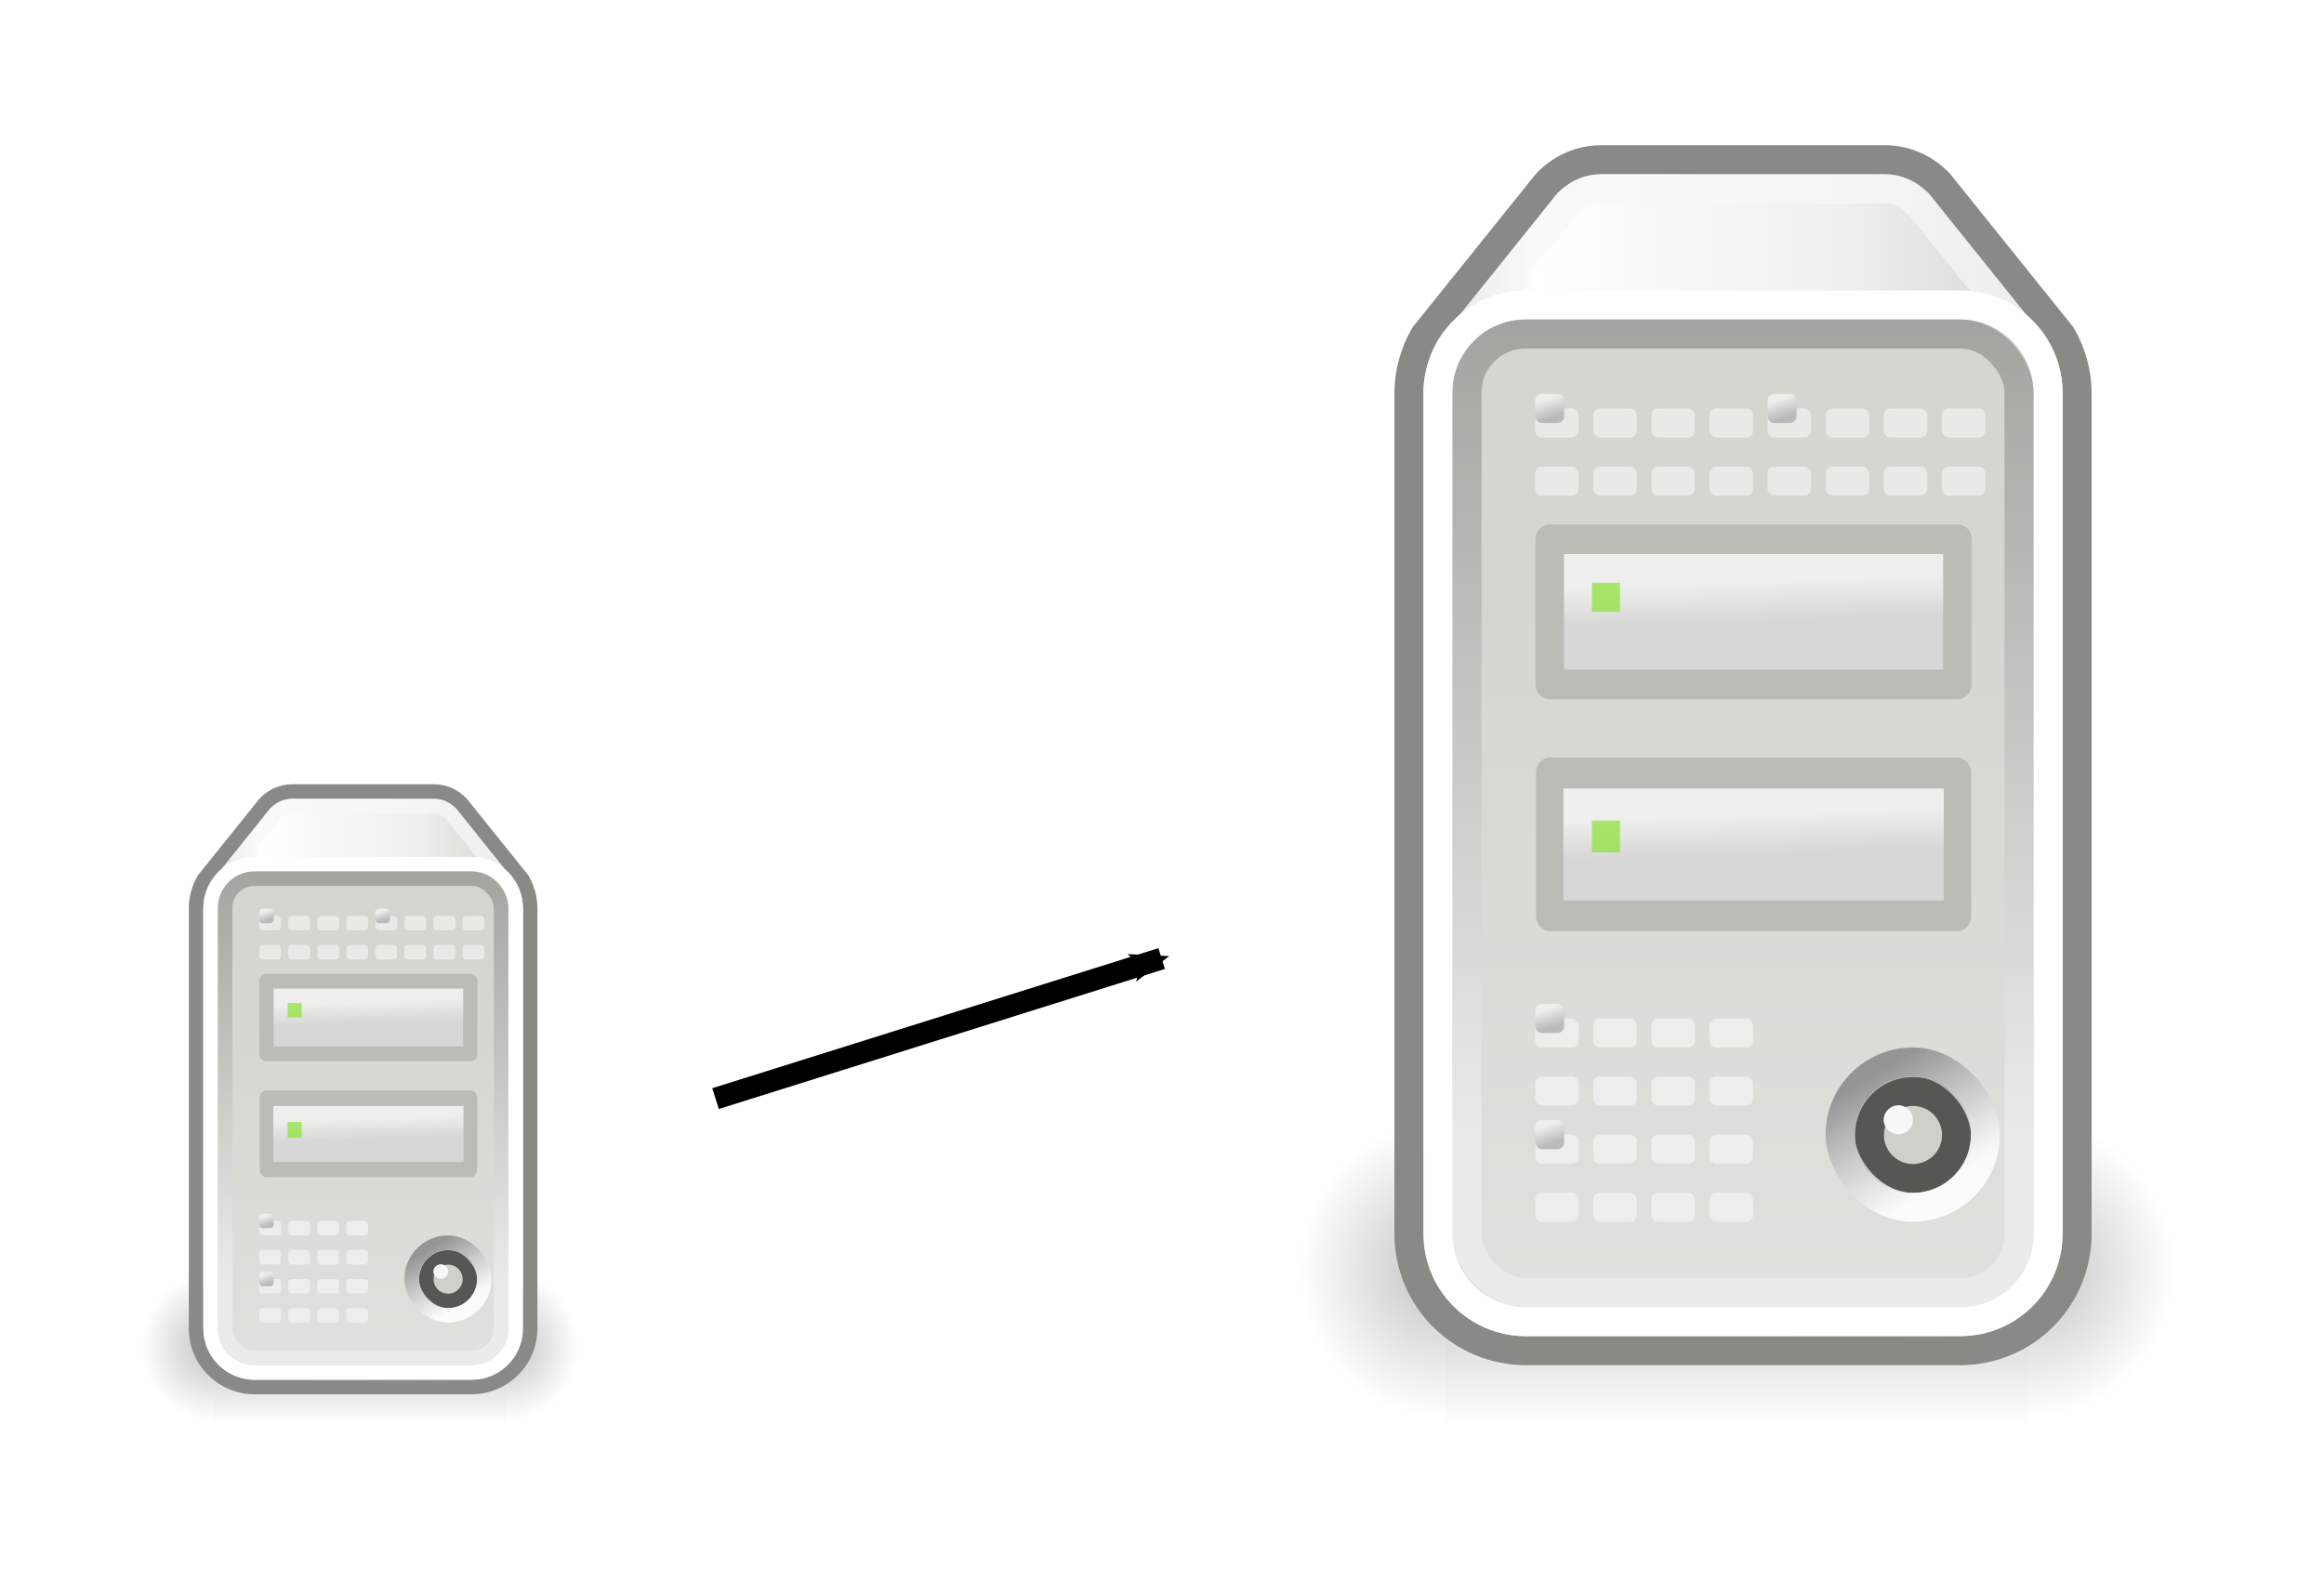 <?xml version="1.0" encoding="UTF-8" standalone="no"?>
<!-- Created with Inkscape (http://www.inkscape.org/) -->

<svg
   xmlns:dc="http://purl.org/dc/elements/1.1/"
   xmlns:cc="http://creativecommons.org/ns#"
   xmlns:rdf="http://www.w3.org/1999/02/22-rdf-syntax-ns#"
   xmlns:svg="http://www.w3.org/2000/svg"
   xmlns="http://www.w3.org/2000/svg"
   xmlns:xlink="http://www.w3.org/1999/xlink"
   xmlns:sodipodi="http://sodipodi.sourceforge.net/DTD/sodipodi-0.dtd"
   xmlns:inkscape="http://www.inkscape.org/namespaces/inkscape"
   width="160"
   height="108"
   id="svg19997"
   version="1.1"
   inkscape:version="0.48.4 r9939"
   inkscape:export-filename="vertical-scalability.png"
   inkscape:export-xdpi="450"
   inkscape:export-ydpi="450"
   sodipodi:docname="vertical-scalability.svg">
  <defs
     id="defs19999">
    <marker
       inkscape:stockid="Arrow2Mend"
       orient="auto"
       refY="0.0"
       refX="0.0"
       id="Arrow2Mend"
       style="overflow:visible;">
      <path
         id="path9546"
         style="fill-rule:evenodd;stroke-width:0.625;stroke-linejoin:round;"
         d="M 8.719,4.034 L -2.207,0.016 L 8.719,-4.002 C 6.973,-1.63 6.983,1.616 8.719,4.034 z "
         transform="scale(0.6) rotate(180) translate(0,0)" />
    </marker>
    <marker
       inkscape:stockid="Arrow2Lend"
       orient="auto"
       refY="0"
       refX="0"
       id="Arrow2Lend"
       style="overflow:visible">
      <path
         inkscape:connector-curvature="0"
         id="path9540"
         style="fill-rule:evenodd;stroke-width:0.625;stroke-linejoin:round"
         d="M 8.719,4.034 -2.207,0.016 8.719,-4.002 c -1.745,2.372 -1.735,5.617 -6e-7,8.035 z"
         transform="matrix(-1.1,0,0,-1.1,-1.1,0)" />
    </marker>
    <linearGradient
       inkscape:collect="always"
       xlink:href="#linearGradient5048-7"
       id="linearGradient5503-9"
       gradientUnits="userSpaceOnUse"
       gradientTransform="matrix(2.774,0,0,1.97,-1892.179,-872.885)"
       x1="302.857"
       y1="366.648"
       x2="302.857"
       y2="609.505" />
    <linearGradient
       id="linearGradient5048-7">
      <stop
         offset="0"
         id="stop5050-1"
         style="stop-color:black;stop-opacity:0;" />
      <stop
         offset="0.5"
         id="stop5056-4"
         style="stop-color:black;stop-opacity:1;" />
      <stop
         offset="1"
         id="stop5052-2"
         style="stop-color:black;stop-opacity:0;" />
    </linearGradient>
    <radialGradient
       inkscape:collect="always"
       xlink:href="#linearGradient5060-9"
       id="radialGradient5505-3"
       gradientUnits="userSpaceOnUse"
       gradientTransform="matrix(2.774,0,0,1.97,-1891.633,-872.885)"
       cx="605.714"
       cy="486.648"
       fx="605.714"
       fy="486.648"
       r="117.143" />
    <linearGradient
       inkscape:collect="always"
       id="linearGradient5060-9">
      <stop
         offset="0"
         id="stop5062-7"
         style="stop-color:black;stop-opacity:1;" />
      <stop
         offset="1"
         id="stop5064-9"
         style="stop-color:black;stop-opacity:0;" />
    </linearGradient>
    <radialGradient
       inkscape:collect="always"
       xlink:href="#linearGradient5060-9"
       id="radialGradient5507-8"
       gradientUnits="userSpaceOnUse"
       gradientTransform="matrix(-2.774,0,0,1.97,112.762,-872.885)"
       cx="605.714"
       cy="486.648"
       fx="605.714"
       fy="486.648"
       r="117.143" />
    <linearGradient
       inkscape:collect="always"
       xlink:href="#linearGradient3859-7"
       id="linearGradient5509-0"
       gradientUnits="userSpaceOnUse"
       gradientTransform="translate(294.511,9.5)"
       x1="73.054"
       y1="6.546"
       x2="53.619"
       y2="6.546" />
    <linearGradient
       id="linearGradient3859-7">
      <stop
         offset="0"
         id="stop13042-1"
         style="stop-color:#d3d7cf;stop-opacity:1" />
      <stop
         offset="0.31"
         id="stop13044-1"
         style="stop-color:#eeeeec;stop-opacity:1;" />
      <stop
         offset="0.886"
         id="stop13046-6"
         style="stop-color:white;stop-opacity:1;" />
      <stop
         offset="1"
         id="stop13048-0"
         style="stop-color:#d3d7cf;stop-opacity:1" />
    </linearGradient>
    <linearGradient
       inkscape:collect="always"
       xlink:href="#linearGradient4175-5"
       id="linearGradient5511-4"
       gradientUnits="userSpaceOnUse"
       gradientTransform="translate(294.511,9.5)"
       x1="60.427"
       y1="18.52"
       x2="60.427"
       y2="72.083" />
    <linearGradient
       inkscape:collect="always"
       id="linearGradient4175-5">
      <stop
         offset="0"
         id="stop4177-6"
         style="stop-color:#d3d7cf;stop-opacity:1" />
      <stop
         offset="1"
         id="stop4179-9"
         style="stop-color:#eeeeec;stop-opacity:1" />
    </linearGradient>
    <linearGradient
       inkscape:collect="always"
       xlink:href="#linearGradient3942-8"
       id="linearGradient5513-7"
       gradientUnits="userSpaceOnUse"
       gradientTransform="translate(294.511,9.5)"
       x1="53.562"
       y1="4.492"
       x2="53.562"
       y2="37.256" />
    <linearGradient
       id="linearGradient3942-8">
      <stop
         offset="0"
         id="stop13031-2"
         style="stop-color:#888a85;stop-opacity:1" />
      <stop
         offset="1"
         id="stop13033-8"
         style="stop-color:#eeeeec;stop-opacity:1" />
    </linearGradient>
    <linearGradient
       inkscape:collect="always"
       xlink:href="#linearGradient2833-0"
       id="linearGradient5515-0"
       gradientUnits="userSpaceOnUse"
       gradientTransform="matrix(1,0,0,1,340.511,-70.5)"
       x1="10.25"
       y1="32.594"
       x2="12.5"
       y2="36.375" />
    <linearGradient
       id="linearGradient2833-0">
      <stop
         offset="0"
         id="stop2835-0"
         style="stop-color:#959595;stop-opacity:1;" />
      <stop
         offset="1"
         id="stop2837-3"
         style="stop-color:white;stop-opacity:0.856;" />
    </linearGradient>
    <linearGradient
       inkscape:collect="always"
       xlink:href="#linearGradient3370-2"
       id="linearGradient5517-2"
       gradientUnits="userSpaceOnUse"
       gradientTransform="translate(480.97,-33.605)"
       x1="18.707"
       y1="26.763"
       x2="18.5"
       y2="26.146" />
    <linearGradient
       id="linearGradient3370-2">
      <stop
         offset="0"
         id="stop3372-3"
         style="stop-color:#bababa;stop-opacity:1;" />
      <stop
         offset="1"
         id="stop3374-1"
         style="stop-color:#eeeeec;stop-opacity:1;" />
    </linearGradient>
    <linearGradient
       inkscape:collect="always"
       xlink:href="#linearGradient3370-2"
       id="linearGradient5519-1"
       gradientUnits="userSpaceOnUse"
       gradientTransform="translate(480.97,-33.605)"
       x1="18.707"
       y1="26.763"
       x2="18.5"
       y2="26.146" />
    <linearGradient
       id="linearGradient19717">
      <stop
         offset="0"
         id="stop19719"
         style="stop-color:#bababa;stop-opacity:1;" />
      <stop
         offset="1"
         id="stop19721"
         style="stop-color:#eeeeec;stop-opacity:1;" />
    </linearGradient>
    <linearGradient
       inkscape:collect="always"
       xlink:href="#linearGradient4227-6"
       id="linearGradient5521-4"
       gradientUnits="userSpaceOnUse"
       gradientTransform="matrix(0.882,0,0,1.111,57.706,56.167)"
       x1="24.96"
       y1="19"
       x2="24.929"
       y2="17.763" />
    <linearGradient
       id="linearGradient4227-6">
      <stop
         offset="0"
         id="stop4229-3"
         style="stop-color:#d7d7d7;stop-opacity:1;" />
      <stop
         offset="1"
         id="stop4231-8"
         style="stop-color:#eeeeec;stop-opacity:1" />
    </linearGradient>
    <linearGradient
       inkscape:collect="always"
       xlink:href="#linearGradient4227-6"
       id="linearGradient5523-7"
       gradientUnits="userSpaceOnUse"
       gradientTransform="matrix(0.882,0,0,1,57.706,58)"
       x1="24.96"
       y1="19"
       x2="24.929"
       y2="17.763" />
    <linearGradient
       id="linearGradient19728">
      <stop
         offset="0"
         id="stop19730"
         style="stop-color:#d7d7d7;stop-opacity:1;" />
      <stop
         offset="1"
         id="stop19732"
         style="stop-color:#eeeeec;stop-opacity:1" />
    </linearGradient>
    <linearGradient
       inkscape:collect="always"
       xlink:href="#linearGradient3370-2"
       id="linearGradient5525-1"
       gradientUnits="userSpaceOnUse"
       gradientTransform="translate(480.97,-33.605)"
       x1="18.707"
       y1="26.763"
       x2="18.5"
       y2="26.146" />
    <linearGradient
       id="linearGradient19735">
      <stop
         offset="0"
         id="stop19737"
         style="stop-color:#bababa;stop-opacity:1;" />
      <stop
         offset="1"
         id="stop19739"
         style="stop-color:#eeeeec;stop-opacity:1;" />
    </linearGradient>
    <linearGradient
       inkscape:collect="always"
       xlink:href="#linearGradient3370-2"
       id="linearGradient5527-9"
       gradientUnits="userSpaceOnUse"
       gradientTransform="translate(480.97,-33.605)"
       x1="18.707"
       y1="26.763"
       x2="18.5"
       y2="26.146" />
    <linearGradient
       id="linearGradient19742">
      <stop
         offset="0"
         id="stop19744"
         style="stop-color:#bababa;stop-opacity:1;" />
      <stop
         offset="1"
         id="stop19746"
         style="stop-color:#eeeeec;stop-opacity:1;" />
    </linearGradient>
    <linearGradient
       inkscape:collect="always"
       xlink:href="#linearGradient5048"
       id="linearGradient5503"
       gradientUnits="userSpaceOnUse"
       gradientTransform="matrix(2.774,0,0,1.97,-1892.179,-872.885)"
       x1="302.857"
       y1="366.648"
       x2="302.857"
       y2="609.505" />
    <linearGradient
       id="linearGradient5048">
      <stop
         offset="0"
         id="stop5050"
         style="stop-color:black;stop-opacity:0;" />
      <stop
         offset="0.5"
         id="stop5056"
         style="stop-color:black;stop-opacity:1;" />
      <stop
         offset="1"
         id="stop5052"
         style="stop-color:black;stop-opacity:0;" />
    </linearGradient>
    <radialGradient
       inkscape:collect="always"
       xlink:href="#linearGradient5060"
       id="radialGradient5505"
       gradientUnits="userSpaceOnUse"
       gradientTransform="matrix(2.774,0,0,1.97,-1891.633,-872.885)"
       cx="605.714"
       cy="486.648"
       fx="605.714"
       fy="486.648"
       r="117.143" />
    <linearGradient
       inkscape:collect="always"
       id="linearGradient5060">
      <stop
         offset="0"
         id="stop5062"
         style="stop-color:black;stop-opacity:1;" />
      <stop
         offset="1"
         id="stop5064"
         style="stop-color:black;stop-opacity:0;" />
    </linearGradient>
    <radialGradient
       inkscape:collect="always"
       xlink:href="#linearGradient5060"
       id="radialGradient5507"
       gradientUnits="userSpaceOnUse"
       gradientTransform="matrix(-2.774,0,0,1.97,112.762,-872.885)"
       cx="605.714"
       cy="486.648"
       fx="605.714"
       fy="486.648"
       r="117.143" />
    <linearGradient
       inkscape:collect="always"
       xlink:href="#linearGradient3859"
       id="linearGradient5509"
       gradientUnits="userSpaceOnUse"
       gradientTransform="translate(294.511,9.5)"
       x1="73.054"
       y1="6.546"
       x2="53.619"
       y2="6.546" />
    <linearGradient
       id="linearGradient3859">
      <stop
         offset="0"
         id="stop13042"
         style="stop-color:#d3d7cf;stop-opacity:1" />
      <stop
         offset="0.31"
         id="stop13044"
         style="stop-color:#eeeeec;stop-opacity:1;" />
      <stop
         offset="0.886"
         id="stop13046"
         style="stop-color:white;stop-opacity:1;" />
      <stop
         offset="1"
         id="stop13048"
         style="stop-color:#d3d7cf;stop-opacity:1" />
    </linearGradient>
    <linearGradient
       inkscape:collect="always"
       xlink:href="#linearGradient4175"
       id="linearGradient5511"
       gradientUnits="userSpaceOnUse"
       gradientTransform="translate(294.511,9.5)"
       x1="60.427"
       y1="18.52"
       x2="60.427"
       y2="72.083" />
    <linearGradient
       inkscape:collect="always"
       id="linearGradient4175">
      <stop
         offset="0"
         id="stop4177"
         style="stop-color:#d3d7cf;stop-opacity:1" />
      <stop
         offset="1"
         id="stop4179"
         style="stop-color:#eeeeec;stop-opacity:1" />
    </linearGradient>
    <linearGradient
       inkscape:collect="always"
       xlink:href="#linearGradient3942"
       id="linearGradient5513"
       gradientUnits="userSpaceOnUse"
       gradientTransform="translate(294.511,9.5)"
       x1="53.562"
       y1="4.492"
       x2="53.562"
       y2="37.256" />
    <linearGradient
       id="linearGradient3942">
      <stop
         offset="0"
         id="stop13031"
         style="stop-color:#888a85;stop-opacity:1" />
      <stop
         offset="1"
         id="stop13033"
         style="stop-color:#eeeeec;stop-opacity:1" />
    </linearGradient>
    <linearGradient
       inkscape:collect="always"
       xlink:href="#linearGradient2833"
       id="linearGradient5515"
       gradientUnits="userSpaceOnUse"
       gradientTransform="matrix(1,0,0,1,340.511,-70.5)"
       x1="10.25"
       y1="32.594"
       x2="12.5"
       y2="36.375" />
    <linearGradient
       id="linearGradient2833">
      <stop
         offset="0"
         id="stop2835"
         style="stop-color:#959595;stop-opacity:1;" />
      <stop
         offset="1"
         id="stop2837"
         style="stop-color:white;stop-opacity:0.856;" />
    </linearGradient>
    <linearGradient
       inkscape:collect="always"
       xlink:href="#linearGradient3370"
       id="linearGradient5517"
       gradientUnits="userSpaceOnUse"
       gradientTransform="translate(480.97,-33.605)"
       x1="18.707"
       y1="26.763"
       x2="18.5"
       y2="26.146" />
    <linearGradient
       id="linearGradient3370">
      <stop
         offset="0"
         id="stop3372"
         style="stop-color:#bababa;stop-opacity:1;" />
      <stop
         offset="1"
         id="stop3374"
         style="stop-color:#eeeeec;stop-opacity:1;" />
    </linearGradient>
    <linearGradient
       inkscape:collect="always"
       xlink:href="#linearGradient3370"
       id="linearGradient5519"
       gradientUnits="userSpaceOnUse"
       gradientTransform="translate(480.97,-33.605)"
       x1="18.707"
       y1="26.763"
       x2="18.5"
       y2="26.146" />
    <linearGradient
       id="linearGradient19787">
      <stop
         offset="0"
         id="stop19789"
         style="stop-color:#bababa;stop-opacity:1;" />
      <stop
         offset="1"
         id="stop19791"
         style="stop-color:#eeeeec;stop-opacity:1;" />
    </linearGradient>
    <linearGradient
       inkscape:collect="always"
       xlink:href="#linearGradient4227"
       id="linearGradient5521"
       gradientUnits="userSpaceOnUse"
       gradientTransform="matrix(0.882,0,0,1.111,57.706,56.167)"
       x1="24.96"
       y1="19"
       x2="24.929"
       y2="17.763" />
    <linearGradient
       id="linearGradient4227">
      <stop
         offset="0"
         id="stop4229"
         style="stop-color:#d7d7d7;stop-opacity:1;" />
      <stop
         offset="1"
         id="stop4231"
         style="stop-color:#eeeeec;stop-opacity:1" />
    </linearGradient>
    <linearGradient
       inkscape:collect="always"
       xlink:href="#linearGradient4227"
       id="linearGradient5523"
       gradientUnits="userSpaceOnUse"
       gradientTransform="matrix(0.882,0,0,1,57.706,58)"
       x1="24.96"
       y1="19"
       x2="24.929"
       y2="17.763" />
    <linearGradient
       id="linearGradient19798">
      <stop
         offset="0"
         id="stop19800"
         style="stop-color:#d7d7d7;stop-opacity:1;" />
      <stop
         offset="1"
         id="stop19802"
         style="stop-color:#eeeeec;stop-opacity:1" />
    </linearGradient>
    <linearGradient
       inkscape:collect="always"
       xlink:href="#linearGradient3370"
       id="linearGradient5525"
       gradientUnits="userSpaceOnUse"
       gradientTransform="translate(480.97,-33.605)"
       x1="18.707"
       y1="26.763"
       x2="18.5"
       y2="26.146" />
    <linearGradient
       id="linearGradient19805">
      <stop
         offset="0"
         id="stop19807"
         style="stop-color:#bababa;stop-opacity:1;" />
      <stop
         offset="1"
         id="stop19809"
         style="stop-color:#eeeeec;stop-opacity:1;" />
    </linearGradient>
    <linearGradient
       inkscape:collect="always"
       xlink:href="#linearGradient3370"
       id="linearGradient5527"
       gradientUnits="userSpaceOnUse"
       gradientTransform="translate(480.97,-33.605)"
       x1="18.707"
       y1="26.763"
       x2="18.5"
       y2="26.146" />
    <linearGradient
       id="linearGradient19812">
      <stop
         offset="0"
         id="stop19814"
         style="stop-color:#bababa;stop-opacity:1;" />
      <stop
         offset="1"
         id="stop19816"
         style="stop-color:#eeeeec;stop-opacity:1;" />
    </linearGradient>
  </defs>
  <sodipodi:namedview
     id="base"
     pagecolor="#ffffff"
     bordercolor="#666666"
     borderopacity="1.0"
     inkscape:pageopacity="0.0"
     inkscape:pageshadow="2"
     inkscape:zoom="1.979899"
     inkscape:cx="51.631921"
     inkscape:cy="36.070798"
     inkscape:document-units="px"
     inkscape:current-layer="layer1"
     showgrid="false"
     fit-margin-top="10"
     fit-margin-right="10"
     fit-margin-bottom="10"
     fit-margin-left="10"
     inkscape:window-width="1920"
     inkscape:window-height="1052"
     inkscape:window-x="1920"
     inkscape:window-y="0"
     inkscape:window-maximized="1" />
  <g
     inkscape:label="Layer 1"
     inkscape:groupmode="layer"
     id="layer1"
     transform="translate(-180,-441.219)">
    <g
       id="g5413"
       transform="translate(64.906,333.282)">
      <g
         transform="translate(-217.417,149.437)"
         id="g17348">
        <g
           id="g17350"
           transform="matrix(0.015,0,0,0.022,370.653,49.308)"
           style="opacity:0.6;display:inline">
          <rect
             id="rect17352"
             x="-1559.252"
             y="-150.697"
             width="1339.633"
             height="478.357"
             style="opacity:0.402;color:#000000;fill:url(#linearGradient5503);fill-opacity:1;fill-rule:nonzero;stroke:none;stroke-width:1;marker:none;visibility:visible;display:inline;overflow:visible" />
          <path
             id="path17354"
             d="m -219.619,-150.68 c 0,0 0,478.331 0,478.331 142.874,0.9 345.4,-107.17 345.4,-239.196 0,-132.027 -159.437,-239.135 -345.4,-239.135 z"
             style="opacity:0.402;color:#000000;fill:url(#radialGradient5505);fill-opacity:1;fill-rule:nonzero;stroke:none;stroke-width:1;marker:none;visibility:visible;display:inline;overflow:visible"
             sodipodi:nodetypes="cccc"
             inkscape:connector-curvature="0" />
          <path
             d="m -1559.252,-150.68 c 0,0 0,478.331 0,478.331 -142.874,0.9 -345.4,-107.17 -345.4,-239.196 0,-132.027 159.437,-239.135 345.4,-239.135 z"
             id="path17356"
             style="opacity:0.402;color:#000000;fill:url(#radialGradient5507);fill-opacity:1;fill-rule:nonzero;stroke:none;stroke-width:1;marker:none;visibility:visible;display:inline;overflow:visible"
             sodipodi:nodetypes="cccc"
             inkscape:connector-curvature="0" />
        </g>
        <path
           d="m 352.636,13 c -0.744,0 -1.399,0.313 -1.875,0.812 l -4.219,5.25 c -0.328,0.584 -0.531,1.249 -0.531,1.969 l 0,28.938 c 0,2.233 1.798,4.031 4.031,4.031 l 14.938,0 c 2.233,0 4.031,-1.798 4.031,-4.031 l 0,-28.938 c 0,-0.719 -0.204,-1.385 -0.531,-1.969 l -4.219,-5.25 c -0.476,-0.499 -1.131,-0.812 -1.875,-0.812 l -9.75,0 z"
           id="path17358"
           style="color:#000000;fill:url(#linearGradient5509);fill-opacity:1;fill-rule:nonzero;stroke:#888a85;stroke-width:1;stroke-linecap:round;stroke-linejoin:miter;stroke-miterlimit:4;stroke-opacity:1;stroke-dasharray:none;stroke-dashoffset:1.4;marker:none;visibility:visible;display:inline;overflow:visible"
           sodipodi:nodetypes="ccccccccccccc"
           inkscape:connector-curvature="0" />
        <path
           id="path17360"
           inkscape:radius="-1"
           transform="translate(294.511,9.5)"
           inkscape:original="M 58.125 3.5 C 57.380943 3.5 56.72635 3.8133048 56.25 4.3125 L 52.03125 9.5625 C 51.703624 10.146009 51.5 10.811876 51.5 11.53125 L 51.5 37.46875 C 51.5 39.702062 53.297934 41.499999 55.53125 41.5 L 70.46875 41.5 C 72.70207 41.499999 74.5 39.702062 74.5 37.46875 L 74.5 11.53125 C 74.5 10.811876 74.29638 10.146009 73.96875 9.5625 L 69.75 4.3125 C 69.27365 3.8133048 68.61906 3.5 67.875 3.5 L 58.125 3.5 z "
           d="M 58.125,4.5 C 57.672,4.5 57.301,4.694 57,5 l -0.031,0 -4.062,5.062 C 52.651,10.517 52.5,11.001 52.5,11.531 l 0,25.938 c 0,1.697 1.335,3.031 3.031,3.031 l 14.938,0 C 72.165,40.5 73.5,39.165 73.5,37.469 l 0,-25.938 c 0,-0.531 -0.151,-1.014 -0.406,-1.469 L 69.031,5 C 69.024,4.993 69.007,5.007 69,5 68.699,4.694 68.328,4.5 67.875,4.5 l -9.75,0 z"
           sodipodi:type="inkscape:offset"
           style="opacity:0.7;color:#000000;fill:none;stroke:#f9f9f9;stroke-width:1;stroke-linecap:round;stroke-linejoin:round;stroke-miterlimit:4;stroke-opacity:1;stroke-dasharray:none;stroke-dashoffset:1.4;marker:none;visibility:visible;display:inline;overflow:visible" />
        <path
           id="path17362"
           d="m 350.04,18 14.943,0 c 1.678,0 3.029,1.351 3.029,3.029 l 0,28.943 c 0,1.678 -1.351,3.028 -3.029,3.028 l -14.943,0 c -1.678,0 -3.029,-1.351 -3.029,-3.028 l 0,-28.943 c 0,-1.678 1.351,-3.029 3.029,-3.029 z"
           style="color:#000000;fill:url(#linearGradient5511);fill-opacity:1;fill-rule:nonzero;stroke:#ffffff;stroke-width:1;stroke-linecap:round;stroke-linejoin:miter;stroke-miterlimit:4;stroke-opacity:1;stroke-dashoffset:1.4;marker:none;visibility:visible;display:inline;overflow:visible"
           sodipodi:nodetypes="ccccccccc"
           inkscape:connector-curvature="0" />
        <rect
           id="rect17364"
           x="348.011"
           y="19"
           width="19"
           height="33"
           ry="2.011"
           rx="2.011"
           style="opacity:0.8;color:#000000;fill:none;stroke:url(#linearGradient5513);stroke-width:1;stroke-linecap:round;stroke-linejoin:miter;stroke-miterlimit:4;stroke-opacity:1;stroke-dasharray:none;stroke-dashoffset:1.4;marker:none;visibility:visible;display:inline;overflow:visible" />
      </g>
      <g
         transform="translate(-205.574,231.5)"
         id="g17394">
        <path
           id="path17396"
           sodipodi:cx="17"
           sodipodi:cy="26"
           transform="matrix(0.955,0,0,0.955,335.284,-60.318)"
           d="m 18.571,26 c 0,0.868 -0.704,1.571 -1.571,1.571 -0.868,0 -1.571,-0.704 -1.571,-1.571 0,-0.868 0.704,-1.571 1.571,-1.571 0.868,0 1.571,0.704 1.571,1.571 z"
           sodipodi:type="arc"
           style="fill:#d0d0ca;fill-opacity:1;stroke:#555753;stroke-width:1.048;stroke-linecap:round;stroke-linejoin:round;stroke-miterlimit:4;stroke-opacity:1;stroke-dasharray:none"
           sodipodi:ry="1.5714285"
           sodipodi:rx="1.5714285" />
        <rect
           id="rect17398"
           x="349.011"
           y="-38"
           width="5"
           height="5"
           ry="2.5"
           rx="2.5"
           style="fill:none;stroke:url(#linearGradient5515);stroke-width:1;stroke-linecap:round;stroke-linejoin:miter;stroke-miterlimit:4;stroke-opacity:1;stroke-dasharray:none;stroke-dashoffset:1.2" />
        <path
           id="path17400"
           sodipodi:cx="16.639107"
           sodipodi:cy="25.61565"
           transform="matrix(0.943,0,0,1.077,335.324,-63.6)"
           d="m 17.169,25.616 c 0,0.256 -0.237,0.464 -0.53,0.464 -0.293,0 -0.53,-0.208 -0.53,-0.464 0,-0.256 0.237,-0.464 0.53,-0.464 0.293,0 0.53,0.208 0.53,0.464 z"
           sodipodi:type="arc"
           style="fill:#f7f7f7;fill-opacity:1;stroke:none"
           sodipodi:ry="0.46403882"
           sodipodi:rx="0.53033012" />
        <path
           id="path17402"
           sodipodi:cx="16.639107"
           sodipodi:cy="25.61565"
           transform="matrix(0.943,0,0,1.008,335.324,-61.83)"
           d="m 17.169,25.616 c 0,0.256 -0.237,0.464 -0.53,0.464 -0.293,0 -0.53,-0.208 -0.53,-0.464 0,-0.256 0.237,-0.464 0.53,-0.464 0.293,0 0.53,0.208 0.53,0.464 z"
           sodipodi:type="arc"
           style="fill:#f7f7f7;fill-opacity:1;stroke:none"
           sodipodi:ry="0.46403882"
           sodipodi:rx="0.53033012" />
      </g>
      <g
         transform="translate(-366.032,178.105)"
         id="g17412">
        <rect
           id="rect17414"
           x="498.97"
           y="-7.105"
           width="1.5"
           height="1"
           ry="0.234"
           rx="0.234"
           style="opacity:0.486;color:#000000;fill:#ffffff;fill-opacity:1;fill-rule:nonzero;stroke:none;stroke-width:1;marker:none;visibility:visible;display:inline;overflow:visible" />
        <rect
           id="rect17416"
           x="500.97"
           y="-7.105"
           width="1.5"
           height="1"
           ry="0.234"
           rx="0.234"
           style="opacity:0.486;color:#000000;fill:#ffffff;fill-opacity:1;fill-rule:nonzero;stroke:none;stroke-width:1;marker:none;visibility:visible;display:inline;overflow:visible" />
        <rect
           id="rect17418"
           x="502.97"
           y="-7.105"
           width="1.5"
           height="1"
           ry="0.234"
           rx="0.234"
           style="opacity:0.486;color:#000000;fill:#ffffff;fill-opacity:1;fill-rule:nonzero;stroke:none;stroke-width:1;marker:none;visibility:visible;display:inline;overflow:visible" />
        <rect
           id="rect17420"
           x="498.97"
           y="-5.105"
           width="1.5"
           height="1"
           ry="0.234"
           rx="0.234"
           style="opacity:0.486;color:#000000;fill:#ffffff;fill-opacity:1;fill-rule:nonzero;stroke:none;stroke-width:1;marker:none;visibility:visible;display:inline;overflow:visible" />
        <rect
           id="rect17422"
           x="500.97"
           y="-5.105"
           width="1.5"
           height="1"
           ry="0.234"
           rx="0.234"
           style="opacity:0.486;color:#000000;fill:#ffffff;fill-opacity:1;fill-rule:nonzero;stroke:none;stroke-width:1;marker:none;visibility:visible;display:inline;overflow:visible" />
        <rect
           id="rect17424"
           x="502.97"
           y="-5.105"
           width="1.5"
           height="1"
           ry="0.234"
           rx="0.234"
           style="opacity:0.486;color:#000000;fill:#ffffff;fill-opacity:1;fill-rule:nonzero;stroke:none;stroke-width:1;marker:none;visibility:visible;display:inline;overflow:visible" />
        <rect
           id="rect17426"
           x="504.97"
           y="-5.105"
           width="1.5"
           height="1"
           ry="0.234"
           rx="0.234"
           style="opacity:0.486;color:#000000;fill:#ffffff;fill-opacity:1;fill-rule:nonzero;stroke:none;stroke-width:1;marker:none;visibility:visible;display:inline;overflow:visible" />
        <rect
           id="rect17428"
           x="504.97"
           y="-7.105"
           width="1.5"
           height="1"
           ry="0.234"
           rx="0.234"
           style="opacity:0.486;color:#000000;fill:#ffffff;fill-opacity:1;fill-rule:nonzero;stroke:none;stroke-width:1;marker:none;visibility:visible;display:inline;overflow:visible" />
        <rect
           id="rect17430"
           x="498.97"
           y="-7.605"
           width="1"
           height="1"
           ry="0.234"
           rx="0.234"
           style="color:#000000;fill:url(#linearGradient5517);fill-opacity:1;fill-rule:nonzero;stroke:none;stroke-width:1;marker:none;visibility:visible;display:inline;overflow:visible" />
        <use
           id="use17432"
           x="0"
           y="0"
           width="48"
           height="48"
           transform="translate(2,0)"
           xlink:href="#rect2570" />
        <use
           id="use17434"
           x="0"
           y="0"
           width="48"
           height="48"
           transform="translate(0,2)"
           xlink:href="#rect2570" />
        <use
           id="use17436"
           x="0"
           y="0"
           width="48"
           height="48"
           transform="translate(2,2)"
           xlink:href="#rect2570" />
        <use
           id="use17438"
           x="0"
           y="0"
           width="48"
           height="48"
           transform="translate(4,0)"
           xlink:href="#rect2570" />
        <use
           id="use17440"
           x="0"
           y="0"
           width="48"
           height="48"
           transform="translate(6,0)"
           xlink:href="#rect2570" />
        <use
           id="use17442"
           x="0"
           y="0"
           width="48"
           height="48"
           transform="translate(4,2)"
           xlink:href="#rect2570" />
        <use
           id="use17444"
           x="0"
           y="0"
           width="48"
           height="48"
           transform="translate(6,2)"
           xlink:href="#rect2570" />
      </g>
      <g
         id="g17448"
         transform="translate(-358.032,178.105)">
        <rect
           style="opacity:0.486;color:#000000;fill:#ffffff;fill-opacity:1;fill-rule:nonzero;stroke:none;stroke-width:1;marker:none;visibility:visible;display:inline;overflow:visible"
           rx="0.234"
           ry="0.234"
           height="1"
           width="1.5"
           y="-7.105"
           x="498.97"
           id="rect17450" />
        <rect
           style="opacity:0.486;color:#000000;fill:#ffffff;fill-opacity:1;fill-rule:nonzero;stroke:none;stroke-width:1;marker:none;visibility:visible;display:inline;overflow:visible"
           rx="0.234"
           ry="0.234"
           height="1"
           width="1.5"
           y="-7.105"
           x="500.97"
           id="rect17452" />
        <rect
           style="opacity:0.486;color:#000000;fill:#ffffff;fill-opacity:1;fill-rule:nonzero;stroke:none;stroke-width:1;marker:none;visibility:visible;display:inline;overflow:visible"
           rx="0.234"
           ry="0.234"
           height="1"
           width="1.5"
           y="-7.105"
           x="502.97"
           id="rect17454" />
        <rect
           style="opacity:0.486;color:#000000;fill:#ffffff;fill-opacity:1;fill-rule:nonzero;stroke:none;stroke-width:1;marker:none;visibility:visible;display:inline;overflow:visible"
           rx="0.234"
           ry="0.234"
           height="1"
           width="1.5"
           y="-5.105"
           x="498.97"
           id="rect17456" />
        <rect
           style="opacity:0.486;color:#000000;fill:#ffffff;fill-opacity:1;fill-rule:nonzero;stroke:none;stroke-width:1;marker:none;visibility:visible;display:inline;overflow:visible"
           rx="0.234"
           ry="0.234"
           height="1"
           width="1.5"
           y="-5.105"
           x="500.97"
           id="rect17458" />
        <rect
           style="opacity:0.486;color:#000000;fill:#ffffff;fill-opacity:1;fill-rule:nonzero;stroke:none;stroke-width:1;marker:none;visibility:visible;display:inline;overflow:visible"
           rx="0.234"
           ry="0.234"
           height="1"
           width="1.5"
           y="-5.105"
           x="502.97"
           id="rect17460" />
        <rect
           style="opacity:0.486;color:#000000;fill:#ffffff;fill-opacity:1;fill-rule:nonzero;stroke:none;stroke-width:1;marker:none;visibility:visible;display:inline;overflow:visible"
           rx="0.234"
           ry="0.234"
           height="1"
           width="1.5"
           y="-5.105"
           x="504.97"
           id="rect17462" />
        <rect
           style="opacity:0.486;color:#000000;fill:#ffffff;fill-opacity:1;fill-rule:nonzero;stroke:none;stroke-width:1;marker:none;visibility:visible;display:inline;overflow:visible"
           rx="0.234"
           ry="0.234"
           height="1"
           width="1.5"
           y="-7.105"
           x="504.97"
           id="rect17464" />
        <rect
           style="color:#000000;fill:url(#linearGradient5519);fill-opacity:1;fill-rule:nonzero;stroke:none;stroke-width:1;marker:none;visibility:visible;display:inline;overflow:visible"
           rx="0.234"
           ry="0.234"
           height="1"
           width="1"
           y="-7.605"
           x="498.97"
           id="rect17466" />
        <use
           xlink:href="#rect2570"
           transform="translate(2,0)"
           height="48"
           width="48"
           y="0"
           x="0"
           id="use17468" />
        <use
           xlink:href="#rect2570"
           transform="translate(0,2)"
           height="48"
           width="48"
           y="0"
           x="0"
           id="use17470" />
        <use
           xlink:href="#rect2570"
           transform="translate(2,2)"
           height="48"
           width="48"
           y="0"
           x="0"
           id="use17472" />
        <use
           xlink:href="#rect2570"
           transform="translate(4,0)"
           height="48"
           width="48"
           y="0"
           x="0"
           id="use17474" />
        <use
           xlink:href="#rect2570"
           transform="translate(6,0)"
           height="48"
           width="48"
           y="0"
           x="0"
           id="use17476" />
        <use
           xlink:href="#rect2570"
           transform="translate(4,2)"
           height="48"
           width="48"
           y="0"
           x="0"
           id="use17478" />
        <use
           xlink:href="#rect2570"
           transform="translate(6,2)"
           height="48"
           width="48"
           y="0"
           x="0"
           id="use17480" />
      </g>
      <g
         transform="matrix(0.968,0,0,1,65.196,101)"
         id="g17484">
        <rect
           id="rect17486"
           x="70.5"
           y="74.5"
           width="14.5"
           height="5"
           ry="0"
           rx="0"
           style="fill:url(#linearGradient5521);fill-opacity:1;stroke:#babdb6;stroke-width:1.017;stroke-linecap:round;stroke-linejoin:round;stroke-miterlimit:4;stroke-opacity:1;stroke-dasharray:none" />
        <rect
           id="rect17488"
           x="-73"
           y="-77"
           width="1"
           height="1"
           transform="scale(-1,-1)"
           style="opacity:0.697;color:#000000;fill:#8ae234;fill-opacity:1;fill-rule:evenodd;stroke:none;stroke-width:1;marker:none;visibility:visible;display:inline;overflow:visible;enable-background:accumulate" />
      </g>
      <g
         id="g17492"
         transform="matrix(0.968,0,0,1.091,65.196,102.273)">
        <rect
           style="fill:url(#linearGradient5523);fill-opacity:1;stroke:#babdb6;stroke-width:0.973;stroke-linecap:round;stroke-linejoin:round;stroke-miterlimit:4;stroke-opacity:1;stroke-dasharray:none"
           rx="0"
           ry="0"
           height="4.5"
           width="14.5"
           y="74.5"
           x="70.5"
           id="rect17494" />
        <rect
           style="opacity:0.697;color:#000000;fill:#8ae234;fill-opacity:1;fill-rule:evenodd;stroke:none;stroke-width:1;marker:none;visibility:visible;display:inline;overflow:visible;enable-background:accumulate"
           transform="scale(-1,-1)"
           height="1"
           width="1"
           y="-77"
           x="-73"
           id="rect17496" />
      </g>
      <g
         id="g18190"
         transform="translate(-366.032,199.105)">
        <rect
           style="opacity:0.486;color:#000000;fill:#ffffff;fill-opacity:1;fill-rule:nonzero;stroke:none;stroke-width:1;marker:none;visibility:visible;display:inline;overflow:visible"
           rx="0.234"
           ry="0.234"
           height="1"
           width="1.5"
           y="-7.105"
           x="498.97"
           id="rect18192" />
        <rect
           style="opacity:0.486;color:#000000;fill:#ffffff;fill-opacity:1;fill-rule:nonzero;stroke:none;stroke-width:1;marker:none;visibility:visible;display:inline;overflow:visible"
           rx="0.234"
           ry="0.234"
           height="1"
           width="1.5"
           y="-7.105"
           x="500.97"
           id="rect18194" />
        <rect
           style="opacity:0.486;color:#000000;fill:#ffffff;fill-opacity:1;fill-rule:nonzero;stroke:none;stroke-width:1;marker:none;visibility:visible;display:inline;overflow:visible"
           rx="0.234"
           ry="0.234"
           height="1"
           width="1.5"
           y="-7.105"
           x="502.97"
           id="rect18196" />
        <rect
           style="opacity:0.486;color:#000000;fill:#ffffff;fill-opacity:1;fill-rule:nonzero;stroke:none;stroke-width:1;marker:none;visibility:visible;display:inline;overflow:visible"
           rx="0.234"
           ry="0.234"
           height="1"
           width="1.5"
           y="-5.105"
           x="498.97"
           id="rect18198" />
        <rect
           style="opacity:0.486;color:#000000;fill:#ffffff;fill-opacity:1;fill-rule:nonzero;stroke:none;stroke-width:1;marker:none;visibility:visible;display:inline;overflow:visible"
           rx="0.234"
           ry="0.234"
           height="1"
           width="1.5"
           y="-5.105"
           x="500.97"
           id="rect18200" />
        <rect
           style="opacity:0.486;color:#000000;fill:#ffffff;fill-opacity:1;fill-rule:nonzero;stroke:none;stroke-width:1;marker:none;visibility:visible;display:inline;overflow:visible"
           rx="0.234"
           ry="0.234"
           height="1"
           width="1.5"
           y="-5.105"
           x="502.97"
           id="rect18202" />
        <rect
           style="opacity:0.486;color:#000000;fill:#ffffff;fill-opacity:1;fill-rule:nonzero;stroke:none;stroke-width:1;marker:none;visibility:visible;display:inline;overflow:visible"
           rx="0.234"
           ry="0.234"
           height="1"
           width="1.5"
           y="-5.105"
           x="504.97"
           id="rect18204" />
        <rect
           style="opacity:0.486;color:#000000;fill:#ffffff;fill-opacity:1;fill-rule:nonzero;stroke:none;stroke-width:1;marker:none;visibility:visible;display:inline;overflow:visible"
           rx="0.234"
           ry="0.234"
           height="1"
           width="1.5"
           y="-7.105"
           x="504.97"
           id="rect18206" />
        <rect
           style="color:#000000;fill:url(#linearGradient5525);fill-opacity:1;fill-rule:nonzero;stroke:none;stroke-width:1;marker:none;visibility:visible;display:inline;overflow:visible"
           rx="0.234"
           ry="0.234"
           height="1"
           width="1"
           y="-7.605"
           x="498.97"
           id="rect18208" />
        <use
           xlink:href="#rect2570"
           transform="translate(2,0)"
           height="48"
           width="48"
           y="0"
           x="0"
           id="use18210" />
        <use
           xlink:href="#rect2570"
           transform="translate(0,2)"
           height="48"
           width="48"
           y="0"
           x="0"
           id="use18212" />
        <use
           xlink:href="#rect2570"
           transform="translate(2,2)"
           height="48"
           width="48"
           y="0"
           x="0"
           id="use18214" />
        <use
           xlink:href="#rect2570"
           transform="translate(4,0)"
           height="48"
           width="48"
           y="0"
           x="0"
           id="use18216" />
        <use
           xlink:href="#rect2570"
           transform="translate(6,0)"
           height="48"
           width="48"
           y="0"
           x="0"
           id="use18218" />
        <use
           xlink:href="#rect2570"
           transform="translate(4,2)"
           height="48"
           width="48"
           y="0"
           x="0"
           id="use18220" />
        <use
           xlink:href="#rect2570"
           transform="translate(6,2)"
           height="48"
           width="48"
           y="0"
           x="0"
           id="use18222" />
      </g>
      <g
         transform="translate(-366.032,203.105)"
         id="g18226">
        <rect
           id="rect18228"
           x="498.97"
           y="-7.105"
           width="1.5"
           height="1"
           ry="0.234"
           rx="0.234"
           style="opacity:0.486;color:#000000;fill:#ffffff;fill-opacity:1;fill-rule:nonzero;stroke:none;stroke-width:1;marker:none;visibility:visible;display:inline;overflow:visible" />
        <rect
           id="rect18230"
           x="500.97"
           y="-7.105"
           width="1.5"
           height="1"
           ry="0.234"
           rx="0.234"
           style="opacity:0.486;color:#000000;fill:#ffffff;fill-opacity:1;fill-rule:nonzero;stroke:none;stroke-width:1;marker:none;visibility:visible;display:inline;overflow:visible" />
        <rect
           id="rect18232"
           x="502.97"
           y="-7.105"
           width="1.5"
           height="1"
           ry="0.234"
           rx="0.234"
           style="opacity:0.486;color:#000000;fill:#ffffff;fill-opacity:1;fill-rule:nonzero;stroke:none;stroke-width:1;marker:none;visibility:visible;display:inline;overflow:visible" />
        <rect
           id="rect18234"
           x="498.97"
           y="-5.105"
           width="1.5"
           height="1"
           ry="0.234"
           rx="0.234"
           style="opacity:0.486;color:#000000;fill:#ffffff;fill-opacity:1;fill-rule:nonzero;stroke:none;stroke-width:1;marker:none;visibility:visible;display:inline;overflow:visible" />
        <rect
           id="rect18236"
           x="500.97"
           y="-5.105"
           width="1.5"
           height="1"
           ry="0.234"
           rx="0.234"
           style="opacity:0.486;color:#000000;fill:#ffffff;fill-opacity:1;fill-rule:nonzero;stroke:none;stroke-width:1;marker:none;visibility:visible;display:inline;overflow:visible" />
        <rect
           id="rect18238"
           x="502.97"
           y="-5.105"
           width="1.5"
           height="1"
           ry="0.234"
           rx="0.234"
           style="opacity:0.486;color:#000000;fill:#ffffff;fill-opacity:1;fill-rule:nonzero;stroke:none;stroke-width:1;marker:none;visibility:visible;display:inline;overflow:visible" />
        <rect
           id="rect18240"
           x="504.97"
           y="-5.105"
           width="1.5"
           height="1"
           ry="0.234"
           rx="0.234"
           style="opacity:0.486;color:#000000;fill:#ffffff;fill-opacity:1;fill-rule:nonzero;stroke:none;stroke-width:1;marker:none;visibility:visible;display:inline;overflow:visible" />
        <rect
           id="rect18242"
           x="504.97"
           y="-7.105"
           width="1.5"
           height="1"
           ry="0.234"
           rx="0.234"
           style="opacity:0.486;color:#000000;fill:#ffffff;fill-opacity:1;fill-rule:nonzero;stroke:none;stroke-width:1;marker:none;visibility:visible;display:inline;overflow:visible" />
        <rect
           id="rect18244"
           x="498.97"
           y="-7.605"
           width="1"
           height="1"
           ry="0.234"
           rx="0.234"
           style="color:#000000;fill:url(#linearGradient5527);fill-opacity:1;fill-rule:nonzero;stroke:none;stroke-width:1;marker:none;visibility:visible;display:inline;overflow:visible" />
        <use
           id="use18246"
           x="0"
           y="0"
           width="48"
           height="48"
           transform="translate(2,0)"
           xlink:href="#rect2570" />
        <use
           id="use18248"
           x="0"
           y="0"
           width="48"
           height="48"
           transform="translate(0,2)"
           xlink:href="#rect2570" />
        <use
           id="use18250"
           x="0"
           y="0"
           width="48"
           height="48"
           transform="translate(2,2)"
           xlink:href="#rect2570" />
        <use
           id="use18252"
           x="0"
           y="0"
           width="48"
           height="48"
           transform="translate(4,0)"
           xlink:href="#rect2570" />
        <use
           id="use18254"
           x="0"
           y="0"
           width="48"
           height="48"
           transform="translate(6,0)"
           xlink:href="#rect2570" />
        <use
           id="use18256"
           x="0"
           y="0"
           width="48"
           height="48"
           transform="translate(4,2)"
           xlink:href="#rect2570" />
        <use
           id="use18258"
           x="0"
           y="0"
           width="48"
           height="48"
           transform="translate(6,2)"
           xlink:href="#rect2570" />
      </g>
    </g>
    <g
       id="g5413-7"
       transform="matrix(2,0,0,2,19.813,127.344)">
      <g
         transform="translate(-217.417,149.437)"
         id="g17348-3">
        <g
           id="g17350-7"
           transform="matrix(0.015,0,0,0.022,370.653,49.308)"
           style="opacity:0.6;display:inline">
          <rect
             id="rect17352-9"
             x="-1559.252"
             y="-150.697"
             width="1339.633"
             height="478.357"
             style="opacity:0.402;color:#000000;fill:url(#linearGradient5503-9);fill-opacity:1;fill-rule:nonzero;stroke:none;stroke-width:1;marker:none;visibility:visible;display:inline;overflow:visible" />
          <path
             id="path17354-5"
             d="m -219.619,-150.68 c 0,0 0,478.331 0,478.331 142.874,0.9 345.4,-107.17 345.4,-239.196 0,-132.027 -159.437,-239.135 -345.4,-239.135 z"
             style="opacity:0.402;color:#000000;fill:url(#radialGradient5505-3);fill-opacity:1;fill-rule:nonzero;stroke:none;stroke-width:1;marker:none;visibility:visible;display:inline;overflow:visible"
             sodipodi:nodetypes="cccc"
             inkscape:connector-curvature="0" />
          <path
             d="m -1559.252,-150.68 c 0,0 0,478.331 0,478.331 -142.874,0.9 -345.4,-107.17 -345.4,-239.196 0,-132.027 159.437,-239.135 345.4,-239.135 z"
             id="path17356-5"
             style="opacity:0.402;color:#000000;fill:url(#radialGradient5507-8);fill-opacity:1;fill-rule:nonzero;stroke:none;stroke-width:1;marker:none;visibility:visible;display:inline;overflow:visible"
             sodipodi:nodetypes="cccc"
             inkscape:connector-curvature="0" />
        </g>
        <path
           d="m 352.636,13 c -0.744,0 -1.399,0.313 -1.875,0.812 l -4.219,5.25 c -0.328,0.584 -0.531,1.249 -0.531,1.969 l 0,28.938 c 0,2.233 1.798,4.031 4.031,4.031 l 14.938,0 c 2.233,0 4.031,-1.798 4.031,-4.031 l 0,-28.938 c 0,-0.719 -0.204,-1.385 -0.531,-1.969 l -4.219,-5.25 c -0.476,-0.499 -1.131,-0.812 -1.875,-0.812 l -9.75,0 z"
           id="path17358-9"
           style="color:#000000;fill:url(#linearGradient5509-0);fill-opacity:1;fill-rule:nonzero;stroke:#888a85;stroke-width:1;stroke-linecap:round;stroke-linejoin:miter;stroke-miterlimit:4;stroke-opacity:1;stroke-dasharray:none;stroke-dashoffset:1.4;marker:none;visibility:visible;display:inline;overflow:visible"
           sodipodi:nodetypes="ccccccccccccc"
           inkscape:connector-curvature="0" />
        <path
           id="path17360-1"
           inkscape:radius="-1"
           transform="translate(294.511,9.5)"
           inkscape:original="M 58.125 3.5 C 57.380943 3.5 56.72635 3.8133048 56.25 4.3125 L 52.03125 9.5625 C 51.703624 10.146009 51.5 10.811876 51.5 11.53125 L 51.5 37.46875 C 51.5 39.702062 53.297934 41.499999 55.53125 41.5 L 70.46875 41.5 C 72.70207 41.499999 74.5 39.702062 74.5 37.46875 L 74.5 11.53125 C 74.5 10.811876 74.29638 10.146009 73.96875 9.5625 L 69.75 4.3125 C 69.27365 3.8133048 68.61906 3.5 67.875 3.5 L 58.125 3.5 z "
           d="M 58.125,4.5 C 57.672,4.5 57.301,4.694 57,5 l -0.031,0 -4.062,5.062 C 52.651,10.517 52.5,11.001 52.5,11.531 l 0,25.938 c 0,1.697 1.335,3.031 3.031,3.031 l 14.938,0 C 72.165,40.5 73.5,39.165 73.5,37.469 l 0,-25.938 c 0,-0.531 -0.151,-1.014 -0.406,-1.469 L 69.031,5 C 69.024,4.993 69.007,5.007 69,5 68.699,4.694 68.328,4.5 67.875,4.5 l -9.75,0 z"
           sodipodi:type="inkscape:offset"
           style="opacity:0.7;color:#000000;fill:none;stroke:#f9f9f9;stroke-width:1;stroke-linecap:round;stroke-linejoin:round;stroke-miterlimit:4;stroke-opacity:1;stroke-dasharray:none;stroke-dashoffset:1.4;marker:none;visibility:visible;display:inline;overflow:visible" />
        <path
           id="path17362-2"
           d="m 350.04,18 14.943,0 c 1.678,0 3.029,1.351 3.029,3.029 l 0,28.943 c 0,1.678 -1.351,3.028 -3.029,3.028 l -14.943,0 c -1.678,0 -3.029,-1.351 -3.029,-3.028 l 0,-28.943 c 0,-1.678 1.351,-3.029 3.029,-3.029 z"
           style="color:#000000;fill:url(#linearGradient5511-4);fill-opacity:1;fill-rule:nonzero;stroke:#ffffff;stroke-width:1;stroke-linecap:round;stroke-linejoin:miter;stroke-miterlimit:4;stroke-opacity:1;stroke-dashoffset:1.4;marker:none;visibility:visible;display:inline;overflow:visible"
           sodipodi:nodetypes="ccccccccc"
           inkscape:connector-curvature="0" />
        <rect
           id="rect17364-8"
           x="348.011"
           y="19"
           width="19"
           height="33"
           ry="2.011"
           rx="2.011"
           style="opacity:0.8;color:#000000;fill:none;stroke:url(#linearGradient5513-7);stroke-width:1;stroke-linecap:round;stroke-linejoin:miter;stroke-miterlimit:4;stroke-opacity:1;stroke-dasharray:none;stroke-dashoffset:1.4;marker:none;visibility:visible;display:inline;overflow:visible" />
      </g>
      <g
         transform="translate(-205.574,231.5)"
         id="g17394-1">
        <path
           id="path17396-1"
           sodipodi:cx="17"
           sodipodi:cy="26"
           transform="matrix(0.955,0,0,0.955,335.284,-60.318)"
           d="m 18.571,26 c 0,0.868 -0.704,1.571 -1.571,1.571 -0.868,0 -1.571,-0.704 -1.571,-1.571 0,-0.868 0.704,-1.571 1.571,-1.571 0.868,0 1.571,0.704 1.571,1.571 z"
           sodipodi:type="arc"
           style="fill:#d0d0ca;fill-opacity:1;stroke:#555753;stroke-width:1.048;stroke-linecap:round;stroke-linejoin:round;stroke-miterlimit:4;stroke-opacity:1;stroke-dasharray:none"
           sodipodi:ry="1.5714285"
           sodipodi:rx="1.5714285" />
        <rect
           id="rect17398-8"
           x="349.011"
           y="-38"
           width="5"
           height="5"
           ry="2.5"
           rx="2.5"
           style="fill:none;stroke:url(#linearGradient5515-0);stroke-width:1;stroke-linecap:round;stroke-linejoin:miter;stroke-miterlimit:4;stroke-opacity:1;stroke-dasharray:none;stroke-dashoffset:1.2" />
        <path
           id="path17400-5"
           sodipodi:cx="16.639107"
           sodipodi:cy="25.61565"
           transform="matrix(0.943,0,0,1.077,335.324,-63.6)"
           d="m 17.169,25.616 c 0,0.256 -0.237,0.464 -0.53,0.464 -0.293,0 -0.53,-0.208 -0.53,-0.464 0,-0.256 0.237,-0.464 0.53,-0.464 0.293,0 0.53,0.208 0.53,0.464 z"
           sodipodi:type="arc"
           style="fill:#f7f7f7;fill-opacity:1;stroke:none"
           sodipodi:ry="0.46403882"
           sodipodi:rx="0.53033012" />
        <path
           id="path17402-9"
           sodipodi:cx="16.639107"
           sodipodi:cy="25.61565"
           transform="matrix(0.943,0,0,1.008,335.324,-61.83)"
           d="m 17.169,25.616 c 0,0.256 -0.237,0.464 -0.53,0.464 -0.293,0 -0.53,-0.208 -0.53,-0.464 0,-0.256 0.237,-0.464 0.53,-0.464 0.293,0 0.53,0.208 0.53,0.464 z"
           sodipodi:type="arc"
           style="fill:#f7f7f7;fill-opacity:1;stroke:none"
           sodipodi:ry="0.46403882"
           sodipodi:rx="0.53033012" />
      </g>
      <g
         transform="translate(-366.032,178.105)"
         id="g17412-0">
        <rect
           id="rect17414-7"
           x="498.97"
           y="-7.105"
           width="1.5"
           height="1"
           ry="0.234"
           rx="0.234"
           style="opacity:0.486;color:#000000;fill:#ffffff;fill-opacity:1;fill-rule:nonzero;stroke:none;stroke-width:1;marker:none;visibility:visible;display:inline;overflow:visible" />
        <rect
           id="rect17416-2"
           x="500.97"
           y="-7.105"
           width="1.5"
           height="1"
           ry="0.234"
           rx="0.234"
           style="opacity:0.486;color:#000000;fill:#ffffff;fill-opacity:1;fill-rule:nonzero;stroke:none;stroke-width:1;marker:none;visibility:visible;display:inline;overflow:visible" />
        <rect
           id="rect17418-4"
           x="502.97"
           y="-7.105"
           width="1.5"
           height="1"
           ry="0.234"
           rx="0.234"
           style="opacity:0.486;color:#000000;fill:#ffffff;fill-opacity:1;fill-rule:nonzero;stroke:none;stroke-width:1;marker:none;visibility:visible;display:inline;overflow:visible" />
        <rect
           id="rect17420-9"
           x="498.97"
           y="-5.105"
           width="1.5"
           height="1"
           ry="0.234"
           rx="0.234"
           style="opacity:0.486;color:#000000;fill:#ffffff;fill-opacity:1;fill-rule:nonzero;stroke:none;stroke-width:1;marker:none;visibility:visible;display:inline;overflow:visible" />
        <rect
           id="rect17422-6"
           x="500.97"
           y="-5.105"
           width="1.5"
           height="1"
           ry="0.234"
           rx="0.234"
           style="opacity:0.486;color:#000000;fill:#ffffff;fill-opacity:1;fill-rule:nonzero;stroke:none;stroke-width:1;marker:none;visibility:visible;display:inline;overflow:visible" />
        <rect
           id="rect17424-7"
           x="502.97"
           y="-5.105"
           width="1.5"
           height="1"
           ry="0.234"
           rx="0.234"
           style="opacity:0.486;color:#000000;fill:#ffffff;fill-opacity:1;fill-rule:nonzero;stroke:none;stroke-width:1;marker:none;visibility:visible;display:inline;overflow:visible" />
        <rect
           id="rect17426-3"
           x="504.97"
           y="-5.105"
           width="1.5"
           height="1"
           ry="0.234"
           rx="0.234"
           style="opacity:0.486;color:#000000;fill:#ffffff;fill-opacity:1;fill-rule:nonzero;stroke:none;stroke-width:1;marker:none;visibility:visible;display:inline;overflow:visible" />
        <rect
           id="rect17428-8"
           x="504.97"
           y="-7.105"
           width="1.5"
           height="1"
           ry="0.234"
           rx="0.234"
           style="opacity:0.486;color:#000000;fill:#ffffff;fill-opacity:1;fill-rule:nonzero;stroke:none;stroke-width:1;marker:none;visibility:visible;display:inline;overflow:visible" />
        <rect
           id="rect17430-3"
           x="498.97"
           y="-7.605"
           width="1"
           height="1"
           ry="0.234"
           rx="0.234"
           style="color:#000000;fill:url(#linearGradient5517-2);fill-opacity:1;fill-rule:nonzero;stroke:none;stroke-width:1;marker:none;visibility:visible;display:inline;overflow:visible" />
        <use
           id="use17432-9"
           x="0"
           y="0"
           width="48"
           height="48"
           transform="translate(2,0)"
           xlink:href="#rect2570" />
        <use
           id="use17434-3"
           x="0"
           y="0"
           width="48"
           height="48"
           transform="translate(0,2)"
           xlink:href="#rect2570" />
        <use
           id="use17436-3"
           x="0"
           y="0"
           width="48"
           height="48"
           transform="translate(2,2)"
           xlink:href="#rect2570" />
        <use
           id="use17438-8"
           x="0"
           y="0"
           width="48"
           height="48"
           transform="translate(4,0)"
           xlink:href="#rect2570" />
        <use
           id="use17440-6"
           x="0"
           y="0"
           width="48"
           height="48"
           transform="translate(6,0)"
           xlink:href="#rect2570" />
        <use
           id="use17442-3"
           x="0"
           y="0"
           width="48"
           height="48"
           transform="translate(4,2)"
           xlink:href="#rect2570" />
        <use
           id="use17444-5"
           x="0"
           y="0"
           width="48"
           height="48"
           transform="translate(6,2)"
           xlink:href="#rect2570" />
      </g>
      <g
         id="g17448-0"
         transform="translate(-358.032,178.105)">
        <rect
           style="opacity:0.486;color:#000000;fill:#ffffff;fill-opacity:1;fill-rule:nonzero;stroke:none;stroke-width:1;marker:none;visibility:visible;display:inline;overflow:visible"
           rx="0.234"
           ry="0.234"
           height="1"
           width="1.5"
           y="-7.105"
           x="498.97"
           id="rect17450-2" />
        <rect
           style="opacity:0.486;color:#000000;fill:#ffffff;fill-opacity:1;fill-rule:nonzero;stroke:none;stroke-width:1;marker:none;visibility:visible;display:inline;overflow:visible"
           rx="0.234"
           ry="0.234"
           height="1"
           width="1.5"
           y="-7.105"
           x="500.97"
           id="rect17452-4" />
        <rect
           style="opacity:0.486;color:#000000;fill:#ffffff;fill-opacity:1;fill-rule:nonzero;stroke:none;stroke-width:1;marker:none;visibility:visible;display:inline;overflow:visible"
           rx="0.234"
           ry="0.234"
           height="1"
           width="1.5"
           y="-7.105"
           x="502.97"
           id="rect17454-7" />
        <rect
           style="opacity:0.486;color:#000000;fill:#ffffff;fill-opacity:1;fill-rule:nonzero;stroke:none;stroke-width:1;marker:none;visibility:visible;display:inline;overflow:visible"
           rx="0.234"
           ry="0.234"
           height="1"
           width="1.5"
           y="-5.105"
           x="498.97"
           id="rect17456-9" />
        <rect
           style="opacity:0.486;color:#000000;fill:#ffffff;fill-opacity:1;fill-rule:nonzero;stroke:none;stroke-width:1;marker:none;visibility:visible;display:inline;overflow:visible"
           rx="0.234"
           ry="0.234"
           height="1"
           width="1.5"
           y="-5.105"
           x="500.97"
           id="rect17458-6" />
        <rect
           style="opacity:0.486;color:#000000;fill:#ffffff;fill-opacity:1;fill-rule:nonzero;stroke:none;stroke-width:1;marker:none;visibility:visible;display:inline;overflow:visible"
           rx="0.234"
           ry="0.234"
           height="1"
           width="1.5"
           y="-5.105"
           x="502.97"
           id="rect17460-0" />
        <rect
           style="opacity:0.486;color:#000000;fill:#ffffff;fill-opacity:1;fill-rule:nonzero;stroke:none;stroke-width:1;marker:none;visibility:visible;display:inline;overflow:visible"
           rx="0.234"
           ry="0.234"
           height="1"
           width="1.5"
           y="-5.105"
           x="504.97"
           id="rect17462-1" />
        <rect
           style="opacity:0.486;color:#000000;fill:#ffffff;fill-opacity:1;fill-rule:nonzero;stroke:none;stroke-width:1;marker:none;visibility:visible;display:inline;overflow:visible"
           rx="0.234"
           ry="0.234"
           height="1"
           width="1.5"
           y="-7.105"
           x="504.97"
           id="rect17464-6" />
        <rect
           style="color:#000000;fill:url(#linearGradient5519-1);fill-opacity:1;fill-rule:nonzero;stroke:none;stroke-width:1;marker:none;visibility:visible;display:inline;overflow:visible"
           rx="0.234"
           ry="0.234"
           height="1"
           width="1"
           y="-7.605"
           x="498.97"
           id="rect17466-1" />
        <use
           xlink:href="#rect2570"
           transform="translate(2,0)"
           height="48"
           width="48"
           y="0"
           x="0"
           id="use17468-2" />
        <use
           xlink:href="#rect2570"
           transform="translate(0,2)"
           height="48"
           width="48"
           y="0"
           x="0"
           id="use17470-4" />
        <use
           xlink:href="#rect2570"
           transform="translate(2,2)"
           height="48"
           width="48"
           y="0"
           x="0"
           id="use17472-8" />
        <use
           xlink:href="#rect2570"
           transform="translate(4,0)"
           height="48"
           width="48"
           y="0"
           x="0"
           id="use17474-4" />
        <use
           xlink:href="#rect2570"
           transform="translate(6,0)"
           height="48"
           width="48"
           y="0"
           x="0"
           id="use17476-5" />
        <use
           xlink:href="#rect2570"
           transform="translate(4,2)"
           height="48"
           width="48"
           y="0"
           x="0"
           id="use17478-6" />
        <use
           xlink:href="#rect2570"
           transform="translate(6,2)"
           height="48"
           width="48"
           y="0"
           x="0"
           id="use17480-8" />
      </g>
      <g
         transform="matrix(0.968,0,0,1,65.196,101)"
         id="g17484-9">
        <rect
           id="rect17486-5"
           x="70.5"
           y="74.5"
           width="14.5"
           height="5"
           ry="0"
           rx="0"
           style="fill:url(#linearGradient5521-4);fill-opacity:1;stroke:#babdb6;stroke-width:1.017;stroke-linecap:round;stroke-linejoin:round;stroke-miterlimit:4;stroke-opacity:1;stroke-dasharray:none" />
        <rect
           id="rect17488-4"
           x="-73"
           y="-77"
           width="1"
           height="1"
           transform="scale(-1,-1)"
           style="opacity:0.697;color:#000000;fill:#8ae234;fill-opacity:1;fill-rule:evenodd;stroke:none;stroke-width:1;marker:none;visibility:visible;display:inline;overflow:visible;enable-background:accumulate" />
      </g>
      <g
         id="g17492-8"
         transform="matrix(0.968,0,0,1.091,65.196,102.273)">
        <rect
           style="fill:url(#linearGradient5523-7);fill-opacity:1;stroke:#babdb6;stroke-width:0.973;stroke-linecap:round;stroke-linejoin:round;stroke-miterlimit:4;stroke-opacity:1;stroke-dasharray:none"
           rx="0"
           ry="0"
           height="4.5"
           width="14.5"
           y="74.5"
           x="70.5"
           id="rect17494-8" />
        <rect
           style="opacity:0.697;color:#000000;fill:#8ae234;fill-opacity:1;fill-rule:evenodd;stroke:none;stroke-width:1;marker:none;visibility:visible;display:inline;overflow:visible;enable-background:accumulate"
           transform="scale(-1,-1)"
           height="1"
           width="1"
           y="-77"
           x="-73"
           id="rect17496-4" />
      </g>
      <g
         id="g18190-1"
         transform="translate(-366.032,199.105)">
        <rect
           style="opacity:0.486;color:#000000;fill:#ffffff;fill-opacity:1;fill-rule:nonzero;stroke:none;stroke-width:1;marker:none;visibility:visible;display:inline;overflow:visible"
           rx="0.234"
           ry="0.234"
           height="1"
           width="1.5"
           y="-7.105"
           x="498.97"
           id="rect18192-9" />
        <rect
           style="opacity:0.486;color:#000000;fill:#ffffff;fill-opacity:1;fill-rule:nonzero;stroke:none;stroke-width:1;marker:none;visibility:visible;display:inline;overflow:visible"
           rx="0.234"
           ry="0.234"
           height="1"
           width="1.5"
           y="-7.105"
           x="500.97"
           id="rect18194-0" />
        <rect
           style="opacity:0.486;color:#000000;fill:#ffffff;fill-opacity:1;fill-rule:nonzero;stroke:none;stroke-width:1;marker:none;visibility:visible;display:inline;overflow:visible"
           rx="0.234"
           ry="0.234"
           height="1"
           width="1.5"
           y="-7.105"
           x="502.97"
           id="rect18196-5" />
        <rect
           style="opacity:0.486;color:#000000;fill:#ffffff;fill-opacity:1;fill-rule:nonzero;stroke:none;stroke-width:1;marker:none;visibility:visible;display:inline;overflow:visible"
           rx="0.234"
           ry="0.234"
           height="1"
           width="1.5"
           y="-5.105"
           x="498.97"
           id="rect18198-7" />
        <rect
           style="opacity:0.486;color:#000000;fill:#ffffff;fill-opacity:1;fill-rule:nonzero;stroke:none;stroke-width:1;marker:none;visibility:visible;display:inline;overflow:visible"
           rx="0.234"
           ry="0.234"
           height="1"
           width="1.5"
           y="-5.105"
           x="500.97"
           id="rect18200-6" />
        <rect
           style="opacity:0.486;color:#000000;fill:#ffffff;fill-opacity:1;fill-rule:nonzero;stroke:none;stroke-width:1;marker:none;visibility:visible;display:inline;overflow:visible"
           rx="0.234"
           ry="0.234"
           height="1"
           width="1.5"
           y="-5.105"
           x="502.97"
           id="rect18202-0" />
        <rect
           style="opacity:0.486;color:#000000;fill:#ffffff;fill-opacity:1;fill-rule:nonzero;stroke:none;stroke-width:1;marker:none;visibility:visible;display:inline;overflow:visible"
           rx="0.234"
           ry="0.234"
           height="1"
           width="1.5"
           y="-5.105"
           x="504.97"
           id="rect18204-5" />
        <rect
           style="opacity:0.486;color:#000000;fill:#ffffff;fill-opacity:1;fill-rule:nonzero;stroke:none;stroke-width:1;marker:none;visibility:visible;display:inline;overflow:visible"
           rx="0.234"
           ry="0.234"
           height="1"
           width="1.5"
           y="-7.105"
           x="504.97"
           id="rect18206-8" />
        <rect
           style="color:#000000;fill:url(#linearGradient5525-1);fill-opacity:1;fill-rule:nonzero;stroke:none;stroke-width:1;marker:none;visibility:visible;display:inline;overflow:visible"
           rx="0.234"
           ry="0.234"
           height="1"
           width="1"
           y="-7.605"
           x="498.97"
           id="rect18208-4" />
        <use
           xlink:href="#rect2570"
           transform="translate(2,0)"
           height="48"
           width="48"
           y="0"
           x="0"
           id="use18210-1" />
        <use
           xlink:href="#rect2570"
           transform="translate(0,2)"
           height="48"
           width="48"
           y="0"
           x="0"
           id="use18212-5" />
        <use
           xlink:href="#rect2570"
           transform="translate(2,2)"
           height="48"
           width="48"
           y="0"
           x="0"
           id="use18214-3" />
        <use
           xlink:href="#rect2570"
           transform="translate(4,0)"
           height="48"
           width="48"
           y="0"
           x="0"
           id="use18216-7" />
        <use
           xlink:href="#rect2570"
           transform="translate(6,0)"
           height="48"
           width="48"
           y="0"
           x="0"
           id="use18218-6" />
        <use
           xlink:href="#rect2570"
           transform="translate(4,2)"
           height="48"
           width="48"
           y="0"
           x="0"
           id="use18220-6" />
        <use
           xlink:href="#rect2570"
           transform="translate(6,2)"
           height="48"
           width="48"
           y="0"
           x="0"
           id="use18222-5" />
      </g>
      <g
         transform="translate(-366.032,203.105)"
         id="g18226-9">
        <rect
           id="rect18228-0"
           x="498.97"
           y="-7.105"
           width="1.5"
           height="1"
           ry="0.234"
           rx="0.234"
           style="opacity:0.486;color:#000000;fill:#ffffff;fill-opacity:1;fill-rule:nonzero;stroke:none;stroke-width:1;marker:none;visibility:visible;display:inline;overflow:visible" />
        <rect
           id="rect18230-0"
           x="500.97"
           y="-7.105"
           width="1.5"
           height="1"
           ry="0.234"
           rx="0.234"
           style="opacity:0.486;color:#000000;fill:#ffffff;fill-opacity:1;fill-rule:nonzero;stroke:none;stroke-width:1;marker:none;visibility:visible;display:inline;overflow:visible" />
        <rect
           id="rect18232-8"
           x="502.97"
           y="-7.105"
           width="1.5"
           height="1"
           ry="0.234"
           rx="0.234"
           style="opacity:0.486;color:#000000;fill:#ffffff;fill-opacity:1;fill-rule:nonzero;stroke:none;stroke-width:1;marker:none;visibility:visible;display:inline;overflow:visible" />
        <rect
           id="rect18234-4"
           x="498.97"
           y="-5.105"
           width="1.5"
           height="1"
           ry="0.234"
           rx="0.234"
           style="opacity:0.486;color:#000000;fill:#ffffff;fill-opacity:1;fill-rule:nonzero;stroke:none;stroke-width:1;marker:none;visibility:visible;display:inline;overflow:visible" />
        <rect
           id="rect18236-7"
           x="500.97"
           y="-5.105"
           width="1.5"
           height="1"
           ry="0.234"
           rx="0.234"
           style="opacity:0.486;color:#000000;fill:#ffffff;fill-opacity:1;fill-rule:nonzero;stroke:none;stroke-width:1;marker:none;visibility:visible;display:inline;overflow:visible" />
        <rect
           id="rect18238-6"
           x="502.97"
           y="-5.105"
           width="1.5"
           height="1"
           ry="0.234"
           rx="0.234"
           style="opacity:0.486;color:#000000;fill:#ffffff;fill-opacity:1;fill-rule:nonzero;stroke:none;stroke-width:1;marker:none;visibility:visible;display:inline;overflow:visible" />
        <rect
           id="rect18240-4"
           x="504.97"
           y="-5.105"
           width="1.5"
           height="1"
           ry="0.234"
           rx="0.234"
           style="opacity:0.486;color:#000000;fill:#ffffff;fill-opacity:1;fill-rule:nonzero;stroke:none;stroke-width:1;marker:none;visibility:visible;display:inline;overflow:visible" />
        <rect
           id="rect18242-6"
           x="504.97"
           y="-7.105"
           width="1.5"
           height="1"
           ry="0.234"
           rx="0.234"
           style="opacity:0.486;color:#000000;fill:#ffffff;fill-opacity:1;fill-rule:nonzero;stroke:none;stroke-width:1;marker:none;visibility:visible;display:inline;overflow:visible" />
        <rect
           id="rect18244-1"
           x="498.97"
           y="-7.605"
           width="1"
           height="1"
           ry="0.234"
           rx="0.234"
           style="color:#000000;fill:url(#linearGradient5527-9);fill-opacity:1;fill-rule:nonzero;stroke:none;stroke-width:1;marker:none;visibility:visible;display:inline;overflow:visible" />
        <use
           id="use18246-1"
           x="0"
           y="0"
           width="48"
           height="48"
           transform="translate(2,0)"
           xlink:href="#rect2570" />
        <use
           id="use18248-6"
           x="0"
           y="0"
           width="48"
           height="48"
           transform="translate(0,2)"
           xlink:href="#rect2570" />
        <use
           id="use18250-2"
           x="0"
           y="0"
           width="48"
           height="48"
           transform="translate(2,2)"
           xlink:href="#rect2570" />
        <use
           id="use18252-7"
           x="0"
           y="0"
           width="48"
           height="48"
           transform="translate(4,0)"
           xlink:href="#rect2570" />
        <use
           id="use18254-7"
           x="0"
           y="0"
           width="48"
           height="48"
           transform="translate(6,0)"
           xlink:href="#rect2570" />
        <use
           id="use18256-3"
           x="0"
           y="0"
           width="48"
           height="48"
           transform="translate(4,2)"
           xlink:href="#rect2570" />
        <use
           id="use18258-7"
           x="0"
           y="0"
           width="48"
           height="48"
           transform="translate(6,2)"
           xlink:href="#rect2570" />
      </g>
    </g>
    <path
       style="fill:none;stroke:#000000;stroke-width:1.5;stroke-linecap:butt;stroke-linejoin:miter;stroke-opacity:1;marker-end:url(#Arrow2Mend);stroke-miterlimit:4;stroke-dasharray:none"
       d="m 229.262,516.862 30.714,-9.643"
       id="path7947"
       inkscape:connector-curvature="0" />
  </g>
</svg>
